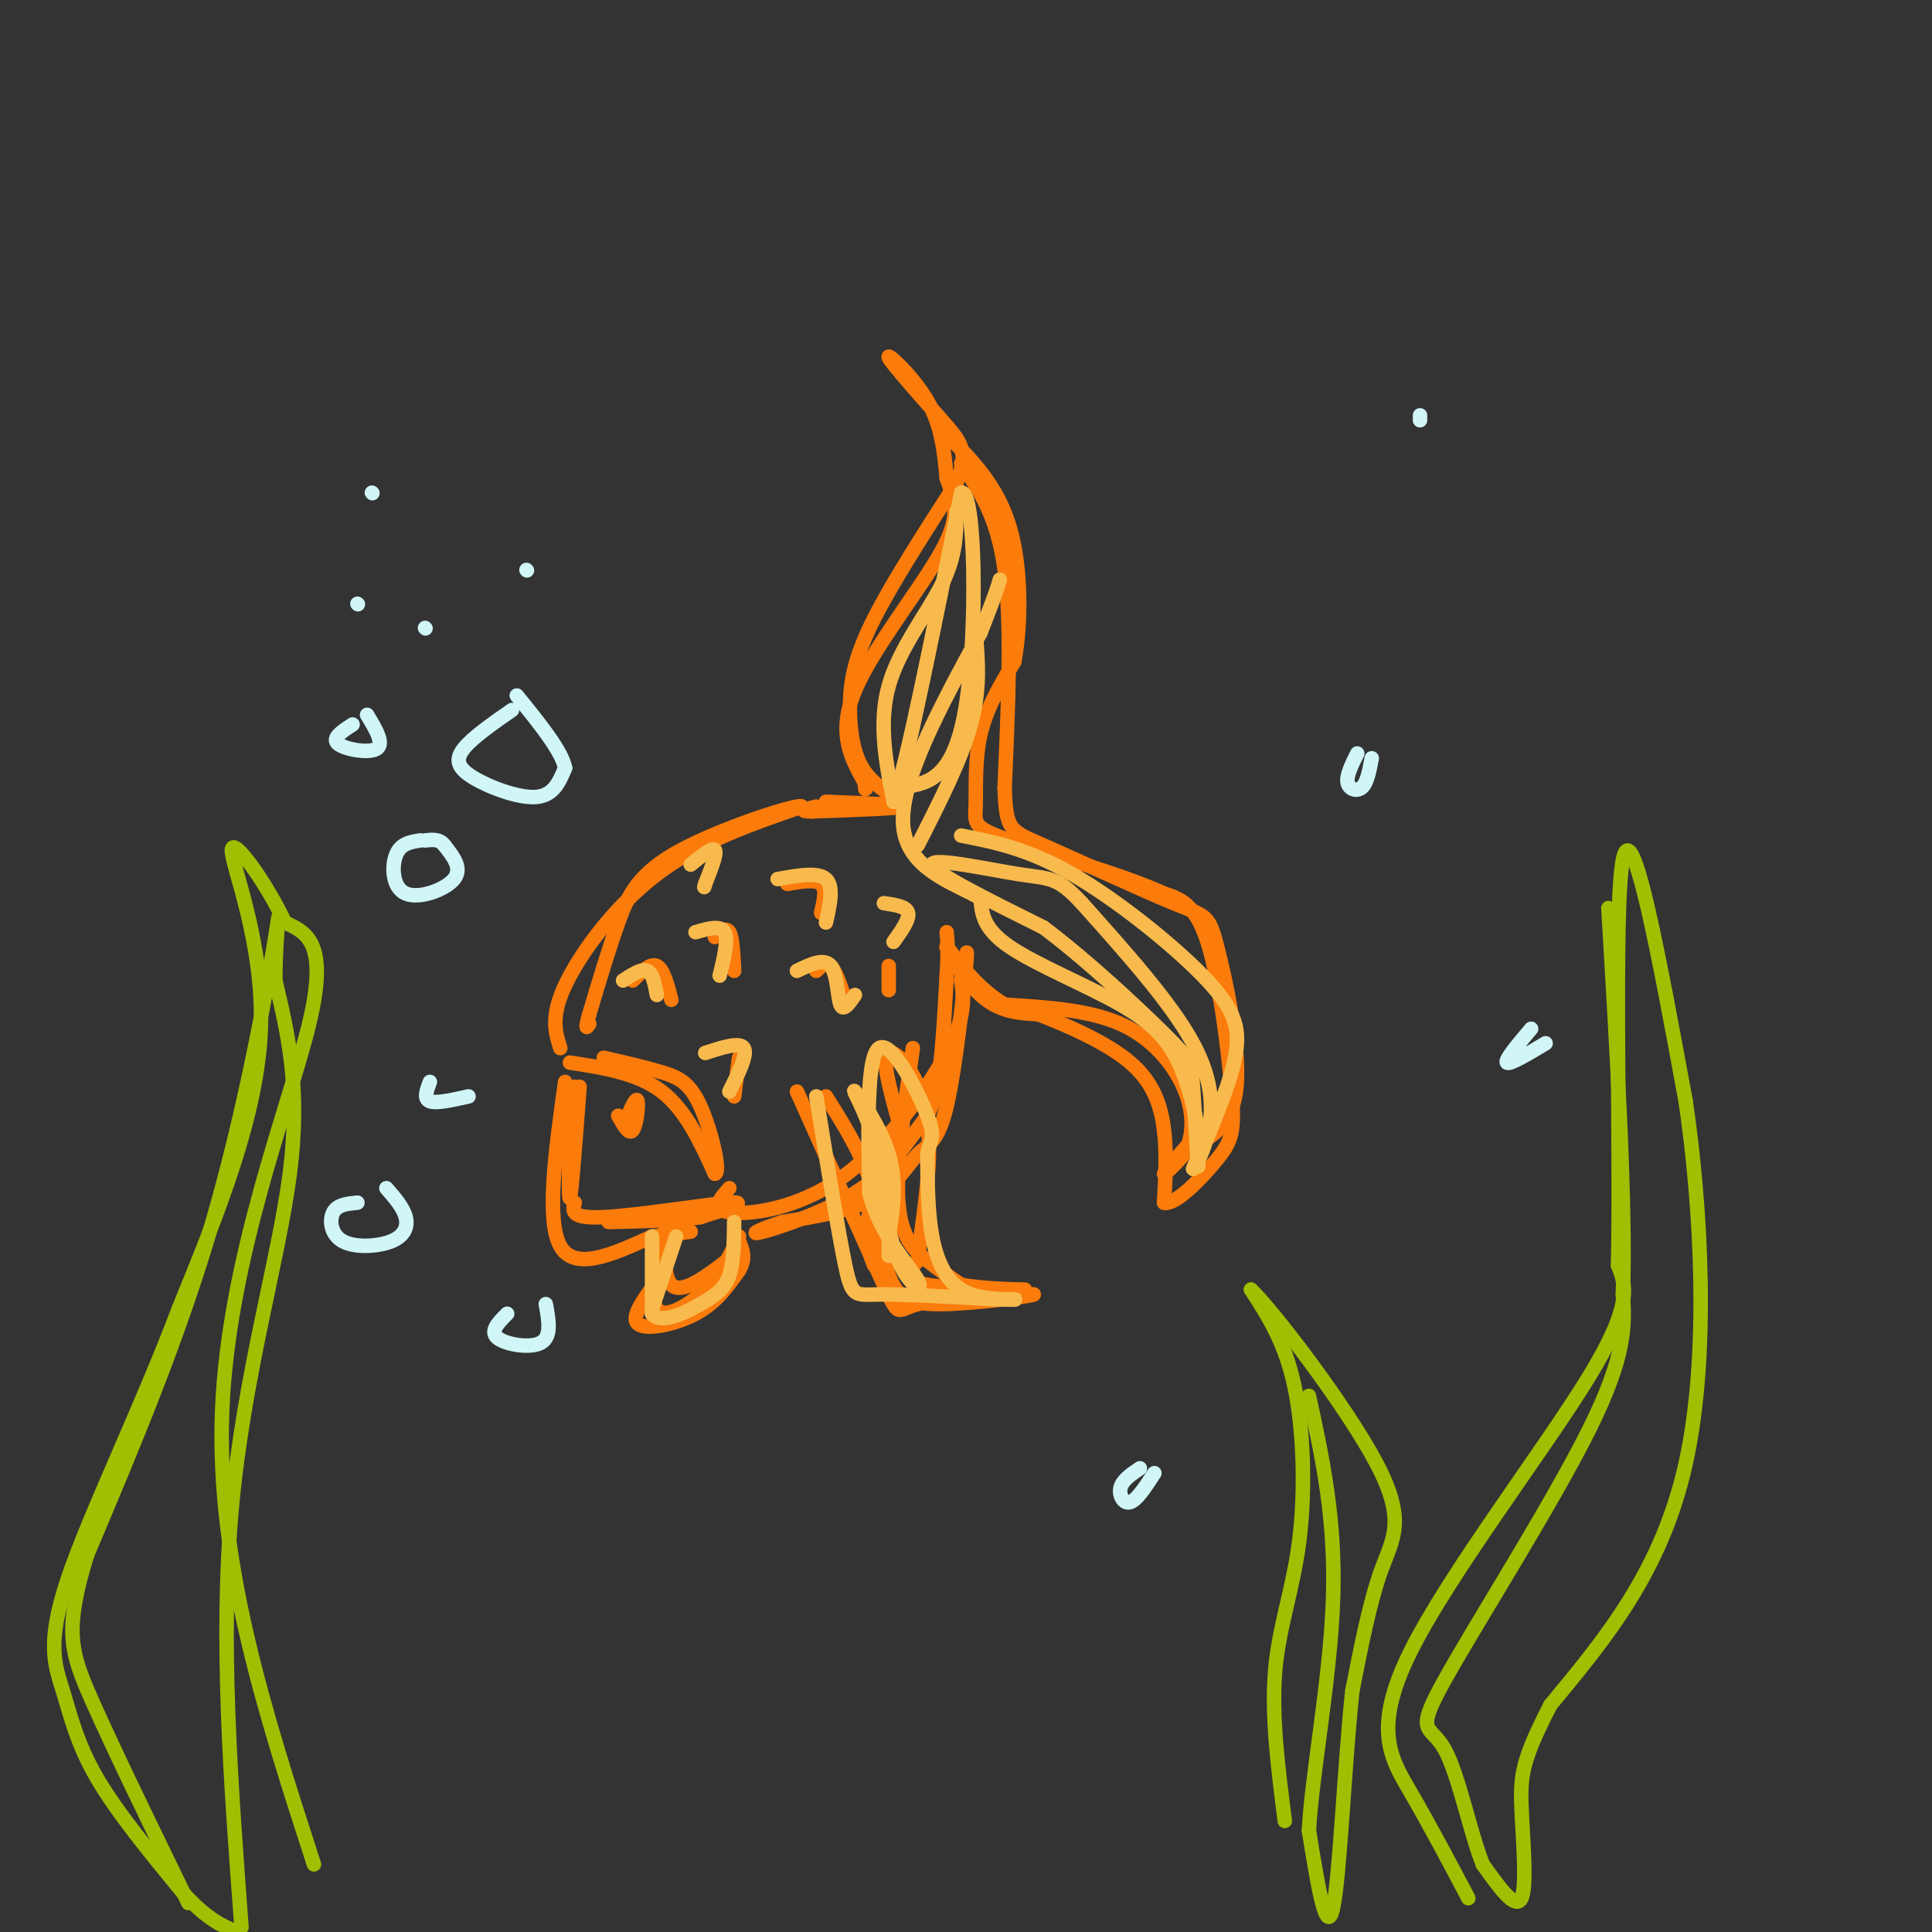 <svg viewBox='0 0 400 400' version='1.1' xmlns='http://www.w3.org/2000/svg' xmlns:xlink='http://www.w3.org/1999/xlink'><rect x="0" y="0" width="400" height="400" fill="#333333" stroke="none"/><g fill='none' stroke='#FB7B0B' stroke-width='3' stroke-linecap='round' stroke-linejoin='round'><path d='M120,225c-0.833,11.000 -1.667,22.000 -2,23c-0.333,1.000 -0.167,-8.000 0,-17'/><path d='M118,231c0.000,0.000 1.000,-6.000 1,-6'/><path d='M119,249c-0.489,1.667 -0.978,3.333 6,3c6.978,-0.333 21.422,-2.667 26,-3c4.578,-0.333 -0.711,1.333 -6,3'/><path d='M145,252c-4.167,0.667 -11.583,0.833 -19,1'/><path d='M118,220c7.000,1.083 14.000,2.167 19,6c5.000,3.833 8.000,10.417 11,17'/><path d='M148,243c1.357,-0.155 -0.750,-9.042 -3,-14c-2.250,-4.958 -4.643,-5.988 -8,-7c-3.357,-1.012 -7.679,-2.006 -12,-3'/><path d='M116,217c-1.022,-3.244 -2.044,-6.489 1,-13c3.044,-6.511 10.156,-16.289 19,-23c8.844,-6.711 19.422,-10.356 30,-14'/><path d='M166,167c-0.310,-0.798 -16.083,4.208 -25,9c-8.917,4.792 -10.976,9.369 -13,15c-2.024,5.631 -4.012,12.315 -6,19'/><path d='M122,210c-1.000,3.500 -0.500,2.750 0,2'/><path d='M151,246c-1.964,2.220 -3.929,4.440 0,5c3.929,0.560 13.750,-0.542 23,-7c9.250,-6.458 17.929,-18.274 22,-26c4.071,-7.726 3.536,-11.363 3,-15'/><path d='M199,203c0.858,-4.632 1.503,-8.711 1,-3c-0.503,5.711 -2.156,21.211 -4,29c-1.844,7.789 -3.881,7.866 -6,10c-2.119,2.134 -4.320,6.324 -9,9c-4.680,2.676 -11.840,3.838 -19,5'/><path d='M162,253c-4.823,1.540 -7.381,2.891 -4,2c3.381,-0.891 12.700,-4.022 19,-8c6.300,-3.978 9.581,-8.802 12,-12c2.419,-3.198 3.977,-4.771 5,-10c1.023,-5.229 1.512,-14.115 2,-23'/><path d='M196,202c0.333,-5.333 0.167,-7.167 0,-9'/><path d='M171,166c8.250,0.333 16.500,0.667 16,1c-0.500,0.333 -9.750,0.667 -19,1'/><path d='M168,168c-3.000,0.000 -1.000,-0.500 1,-1'/><path d='M185,165c-2.685,-1.827 -5.369,-3.655 -7,-7c-1.631,-3.345 -2.208,-8.208 -2,-13c0.208,-4.792 1.202,-9.512 5,-17c3.798,-7.488 10.399,-17.744 17,-28'/><path d='M198,100c2.732,-6.396 1.062,-8.384 -3,-13c-4.062,-4.616 -10.517,-11.858 -11,-13c-0.483,-1.142 5.005,3.817 8,9c2.995,5.183 3.498,10.592 4,16'/><path d='M196,99c1.488,4.369 3.208,7.292 -1,15c-4.208,7.708 -14.345,20.202 -18,29c-3.655,8.798 -0.827,13.899 2,19'/><path d='M179,162c0.333,3.000 0.167,1.000 0,-1'/><path d='M199,96c3.750,5.417 7.500,10.833 9,22c1.500,11.167 0.750,28.083 0,45'/><path d='M208,163c0.294,8.985 1.029,8.946 8,12c6.971,3.054 20.178,9.200 27,12c6.822,2.800 7.260,2.254 9,9c1.740,6.746 4.783,20.785 4,29c-0.783,8.215 -5.391,10.608 -10,13'/><path d='M246,238c-2.889,3.400 -5.111,5.400 -5,5c0.111,-0.400 2.556,-3.200 5,-6'/><path d='M246,237c1.036,-2.917 1.125,-7.208 -1,-12c-2.125,-4.792 -6.464,-10.083 -13,-13c-6.536,-2.917 -15.268,-3.458 -24,-4'/><path d='M208,208c-6.702,-3.881 -11.458,-11.583 -12,-12c-0.542,-0.417 3.131,6.452 7,10c3.869,3.548 7.935,3.774 12,4'/><path d='M215,210c5.738,2.226 14.083,5.792 19,10c4.917,4.208 6.405,9.060 7,14c0.595,4.940 0.298,9.970 0,15'/><path d='M241,249c2.258,0.668 7.904,-5.161 11,-9c3.096,-3.839 3.641,-5.687 3,-14c-0.641,-8.313 -2.469,-23.089 -5,-31c-2.531,-7.911 -5.766,-8.955 -9,-10'/><path d='M241,185c-8.222,-3.805 -24.276,-8.319 -32,-11c-7.724,-2.681 -7.118,-3.530 -7,-7c0.118,-3.470 -0.252,-9.563 1,-15c1.252,-5.437 4.126,-10.219 7,-15'/><path d='M210,137c1.444,-7.711 1.556,-19.489 -1,-28c-2.556,-8.511 -7.778,-13.756 -13,-19'/><path d='M165,226c7.356,16.400 14.711,32.800 18,40c3.289,7.200 2.511,5.200 7,4c4.489,-1.200 14.244,-1.600 24,-2'/><path d='M214,268c0.024,0.262 -11.917,1.917 -19,2c-7.083,0.083 -9.310,-1.405 -11,-6c-1.690,-4.595 -2.845,-12.298 -4,-20'/><path d='M180,244c-2.167,-6.167 -5.583,-11.583 -9,-17'/><path d='M189,217c-1.778,12.289 -3.556,24.578 -3,32c0.556,7.422 3.444,9.978 6,12c2.556,2.022 4.778,3.511 7,5'/><path d='M199,266c5.190,1.000 14.667,1.000 13,1c-1.667,0.000 -14.476,0.000 -20,-1c-5.524,-1.000 -3.762,-3.000 -2,-5'/><path d='M190,261c0.643,-6.333 3.250,-19.667 2,-29c-1.250,-9.333 -6.357,-14.667 -8,-14c-1.643,0.667 0.179,7.333 2,14'/><path d='M186,232c-1.067,5.911 -4.733,13.689 -6,19c-1.267,5.311 -0.133,8.156 1,11'/><path d='M137,264c-3.244,4.244 -6.489,8.489 -5,10c1.489,1.511 7.711,0.289 12,-2c4.289,-2.289 6.644,-5.644 9,-9'/><path d='M153,263c1.500,-2.500 0.750,-4.250 0,-6'/><path d='M153,256c-1.800,3.822 -3.600,7.644 -7,11c-3.400,3.356 -8.400,6.244 -10,4c-1.600,-2.244 0.200,-9.622 2,-17'/><path d='M138,254c-0.089,0.333 -1.311,9.667 1,12c2.311,2.333 8.156,-2.333 14,-7'/><path d='M128,231c1.111,2.000 2.222,4.000 3,3c0.778,-1.000 1.222,-5.000 1,-6c-0.222,-1.000 -1.111,1.000 -2,3'/><path d='M130,231c-0.333,0.500 -0.167,0.250 0,0'/><path d='M117,224c-2.000,14.333 -4.000,28.667 -1,34c3.000,5.333 11.000,1.667 19,-2'/><path d='M135,256c4.500,-0.500 6.250,-0.750 8,-1'/><path d='M131,203c1.833,-1.833 3.667,-3.667 5,-3c1.333,0.667 2.167,3.833 3,7'/><path d='M148,194c1.167,-1.083 2.333,-2.167 3,-1c0.667,1.167 0.833,4.583 1,8'/><path d='M169,201c1.000,-1.000 2.000,-2.000 3,-1c1.000,1.000 2.000,4.000 3,7'/><path d='M184,200c0.000,0.000 0.000,5.000 0,5'/><path d='M163,183c2.917,-0.500 5.833,-1.000 7,0c1.167,1.000 0.583,3.500 0,6'/><path d='M153,219c0.000,0.000 -1.000,8.000 -1,8'/></g>
<g fill='none' stroke='#F8BA4D' stroke-width='3' stroke-linecap='round' stroke-linejoin='round'><path d='M146,218c3.583,-1.167 7.167,-2.333 8,-1c0.833,1.333 -1.083,5.167 -3,9'/><path d='M129,203c1.917,-1.250 3.833,-2.500 5,-2c1.167,0.500 1.583,2.750 2,5'/><path d='M144,193c2.583,-0.750 5.167,-1.500 6,0c0.833,1.500 -0.083,5.250 -1,9'/><path d='M161,182c4.167,-0.750 8.333,-1.500 10,0c1.667,1.500 0.833,5.250 0,9'/><path d='M165,201c2.800,-1.356 5.600,-2.711 7,-1c1.400,1.711 1.400,6.489 2,8c0.600,1.511 1.800,-0.244 3,-2'/><path d='M183,187c2.333,0.333 4.667,0.667 5,2c0.333,1.333 -1.333,3.667 -3,6'/><path d='M143,179c2.250,-1.833 4.500,-3.667 5,-3c0.500,0.667 -0.750,3.833 -2,7'/><path d='M146,183c-0.333,1.167 -0.167,0.583 0,0'/><path d='M198,106c-0.022,4.533 -0.044,9.067 -3,15c-2.956,5.933 -8.844,13.267 -11,21c-2.156,7.733 -0.578,15.867 1,24'/><path d='M185,166c2.500,-6.667 8.250,-35.333 14,-64'/><path d='M199,102c2.978,-0.933 3.422,28.733 1,44c-2.422,15.267 -7.711,16.133 -13,17'/><path d='M187,163c-2.000,2.833 -0.500,1.417 1,0'/><path d='M199,173c6.905,1.357 13.810,2.714 23,8c9.190,5.286 20.667,14.500 27,21c6.333,6.500 7.524,10.286 7,15c-0.524,4.714 -2.762,10.357 -5,16'/><path d='M251,233c-1.836,4.727 -3.925,8.545 -4,9c-0.075,0.455 1.864,-2.455 3,-7c1.136,-4.545 1.467,-10.727 -3,-19c-4.467,-8.273 -13.734,-18.636 -23,-29'/><path d='M224,187c-5.155,-5.571 -6.542,-5.000 -13,-6c-6.458,-1.000 -17.988,-3.571 -18,-2c-0.012,1.571 11.494,7.286 23,13'/><path d='M216,192c8.872,6.604 19.553,16.616 25,22c5.447,5.384 5.659,6.142 6,11c0.341,4.858 0.812,13.817 1,16c0.188,2.183 0.094,-2.408 0,-7'/><path d='M248,234c-0.526,-3.686 -1.842,-9.400 -4,-14c-2.158,-4.600 -5.158,-8.085 -12,-12c-6.842,-3.915 -17.526,-8.262 -23,-12c-5.474,-3.738 -5.737,-6.869 -6,-10'/><path d='M203,186c-5.200,-3.111 -15.200,-5.889 -16,-15c-0.800,-9.111 7.600,-24.556 16,-40'/><path d='M203,131c3.333,-8.500 3.667,-9.750 4,-11'/><path d='M202,131c0.500,5.833 1.000,11.667 -1,19c-2.000,7.333 -6.500,16.167 -11,25'/><path d='M169,227c2.289,14.133 4.578,28.267 6,35c1.422,6.733 1.978,6.067 7,6c5.022,-0.067 14.511,0.467 24,1'/><path d='M206,269c4.906,0.155 5.171,0.041 3,0c-2.171,-0.041 -6.777,-0.011 -10,-2c-3.223,-1.989 -5.064,-5.997 -6,-11c-0.936,-5.003 -0.968,-11.002 -1,-17'/><path d='M192,239c0.417,-3.250 1.958,-2.875 0,-8c-1.958,-5.125 -7.417,-15.750 -10,-14c-2.583,1.750 -2.292,15.875 -2,30'/><path d='M180,247c2.131,8.655 8.458,15.292 10,18c1.542,2.708 -1.702,1.488 -4,-4c-2.298,-5.488 -3.649,-15.244 -5,-25'/><path d='M181,236c-2.095,-6.702 -4.833,-10.958 -4,-10c0.833,0.958 5.238,7.131 7,13c1.762,5.869 0.881,11.435 0,17'/><path d='M184,256c0.000,3.500 0.000,3.750 0,4'/><path d='M135,256c0.000,0.000 0.000,16.000 0,16'/><path d='M135,272c1.917,2.250 6.708,-0.125 10,-2c3.292,-1.875 5.083,-3.250 6,-6c0.917,-2.750 0.958,-6.875 1,-11'/><path d='M135,271c0.000,0.000 5.000,-15.000 5,-15'/></g>
<g fill='none' stroke='#D0F6F7' stroke-width='3' stroke-linecap='round' stroke-linejoin='round'><path d='M87,174c-2.030,0.315 -4.060,0.631 -5,3c-0.940,2.369 -0.792,6.792 2,8c2.792,1.208 8.226,-0.798 10,-3c1.774,-2.202 -0.113,-4.601 -2,-7'/><path d='M92,175c-1.000,-1.333 -2.500,-1.167 -4,-1'/><path d='M106,147c-4.101,2.857 -8.202,5.714 -10,8c-1.798,2.286 -1.292,4.000 2,6c3.292,2.000 9.369,4.286 13,4c3.631,-0.286 4.815,-3.143 6,-6'/><path d='M117,159c-0.667,-3.500 -5.333,-9.250 -10,-15'/><path d='M73,150c-2.200,1.422 -4.400,2.844 -3,4c1.400,1.156 6.400,2.044 8,1c1.600,-1.044 -0.200,-4.022 -2,-7'/><path d='M88,130c0.000,0.000 0.100,0.100 0.1,0.1'/><path d='M109,118c0.000,0.000 0.100,0.100 0.1,0.1'/><path d='M77,102c0.000,0.000 0.100,0.100 0.1,0.1'/><path d='M74,125c0.000,0.000 0.100,0.100 0.1,0.1'/><path d='M74,249c-2.067,0.196 -4.134,0.392 -5,2c-0.866,1.608 -0.531,4.627 2,6c2.531,1.373 7.258,1.100 10,0c2.742,-1.100 3.498,-3.029 3,-5c-0.498,-1.971 -2.249,-3.986 -4,-6'/><path d='M105,272c-1.822,1.822 -3.644,3.644 -2,5c1.644,1.356 6.756,2.244 9,1c2.244,-1.244 1.622,-4.622 1,-8'/><path d='M89,224c-0.667,1.750 -1.333,3.500 0,4c1.333,0.500 4.667,-0.250 8,-1'/><path d='M236,304c-1.800,1.222 -3.600,2.444 -4,4c-0.400,1.556 0.600,3.444 2,3c1.400,-0.444 3.200,-3.222 5,-6'/><path d='M317,213c-2.750,3.250 -5.500,6.500 -5,7c0.500,0.500 4.250,-1.750 8,-4'/><path d='M281,156c-1.133,2.289 -2.267,4.578 -2,6c0.267,1.422 1.933,1.978 3,1c1.067,-0.978 1.533,-3.489 2,-6'/><path d='M294,86c0.000,0.000 0.000,1.000 0,1'/></g>
<g fill='none' stroke='#A1BE02' stroke-width='3' stroke-linecap='round' stroke-linejoin='round'><path d='M304,393c-4.006,-7.577 -8.012,-15.155 -12,-22c-3.988,-6.845 -7.958,-12.958 0,-29c7.958,-16.042 27.845,-42.012 37,-57c9.155,-14.988 7.577,-18.994 6,-23'/><path d='M335,262c0.578,-24.467 -0.978,-74.133 1,-84c1.978,-9.867 7.489,20.067 13,50'/><path d='M349,228c3.267,22.222 4.933,52.778 0,75c-4.933,22.222 -16.467,36.111 -28,50'/><path d='M321,353c-5.786,11.274 -6.250,14.458 -6,21c0.250,6.542 1.214,16.440 0,19c-1.214,2.560 -4.607,-2.220 -8,-7'/><path d='M307,386c-2.593,-6.410 -5.077,-18.935 -8,-24c-2.923,-5.065 -6.287,-2.671 0,-14c6.287,-11.329 22.225,-36.380 30,-52c7.775,-15.620 7.388,-21.810 7,-28'/><path d='M336,268c0.667,-18.000 -1.167,-49.000 -3,-80'/><path d='M266,377c-1.387,-10.881 -2.774,-21.762 -2,-31c0.774,-9.238 3.708,-16.833 5,-27c1.292,-10.167 0.940,-22.905 -1,-32c-1.940,-9.095 -5.470,-14.548 -9,-20'/><path d='M259,267c4.357,4.036 19.750,24.125 26,36c6.250,11.875 3.357,15.536 1,22c-2.357,6.464 -4.179,15.732 -6,25'/><path d='M280,350c-1.600,14.600 -2.600,38.600 -4,45c-1.400,6.400 -3.200,-4.800 -5,-16'/><path d='M271,379c0.556,-11.289 4.444,-31.511 5,-48c0.556,-16.489 -2.222,-29.244 -5,-42'/><path d='M65,386c-10.133,-31.267 -20.267,-62.533 -19,-94c1.267,-31.467 13.933,-63.133 18,-80c4.067,-16.867 -0.467,-18.933 -5,-21'/><path d='M59,191c-3.821,-8.155 -10.875,-18.042 -11,-15c-0.125,3.042 6.679,19.012 6,37c-0.679,17.988 -8.839,37.994 -17,58'/><path d='M37,271c-7.724,20.472 -18.534,42.652 -23,56c-4.466,13.348 -2.587,17.863 -1,23c1.587,5.137 2.882,10.896 7,18c4.118,7.104 11.059,15.552 18,24'/><path d='M38,392c4.833,5.333 7.917,6.667 11,8'/><path d='M50,399c-2.244,-29.956 -4.489,-59.911 -2,-87c2.489,-27.089 9.711,-51.311 12,-69c2.289,-17.689 -0.356,-28.844 -3,-40'/><path d='M57,203c0.000,-10.917 1.500,-18.208 0,-9c-1.500,9.208 -6.000,34.917 -13,59c-7.000,24.083 -16.500,46.542 -26,69'/><path d='M18,322c-4.711,15.533 -3.489,19.867 1,30c4.489,10.133 12.244,26.067 20,42'/></g>
</svg>
